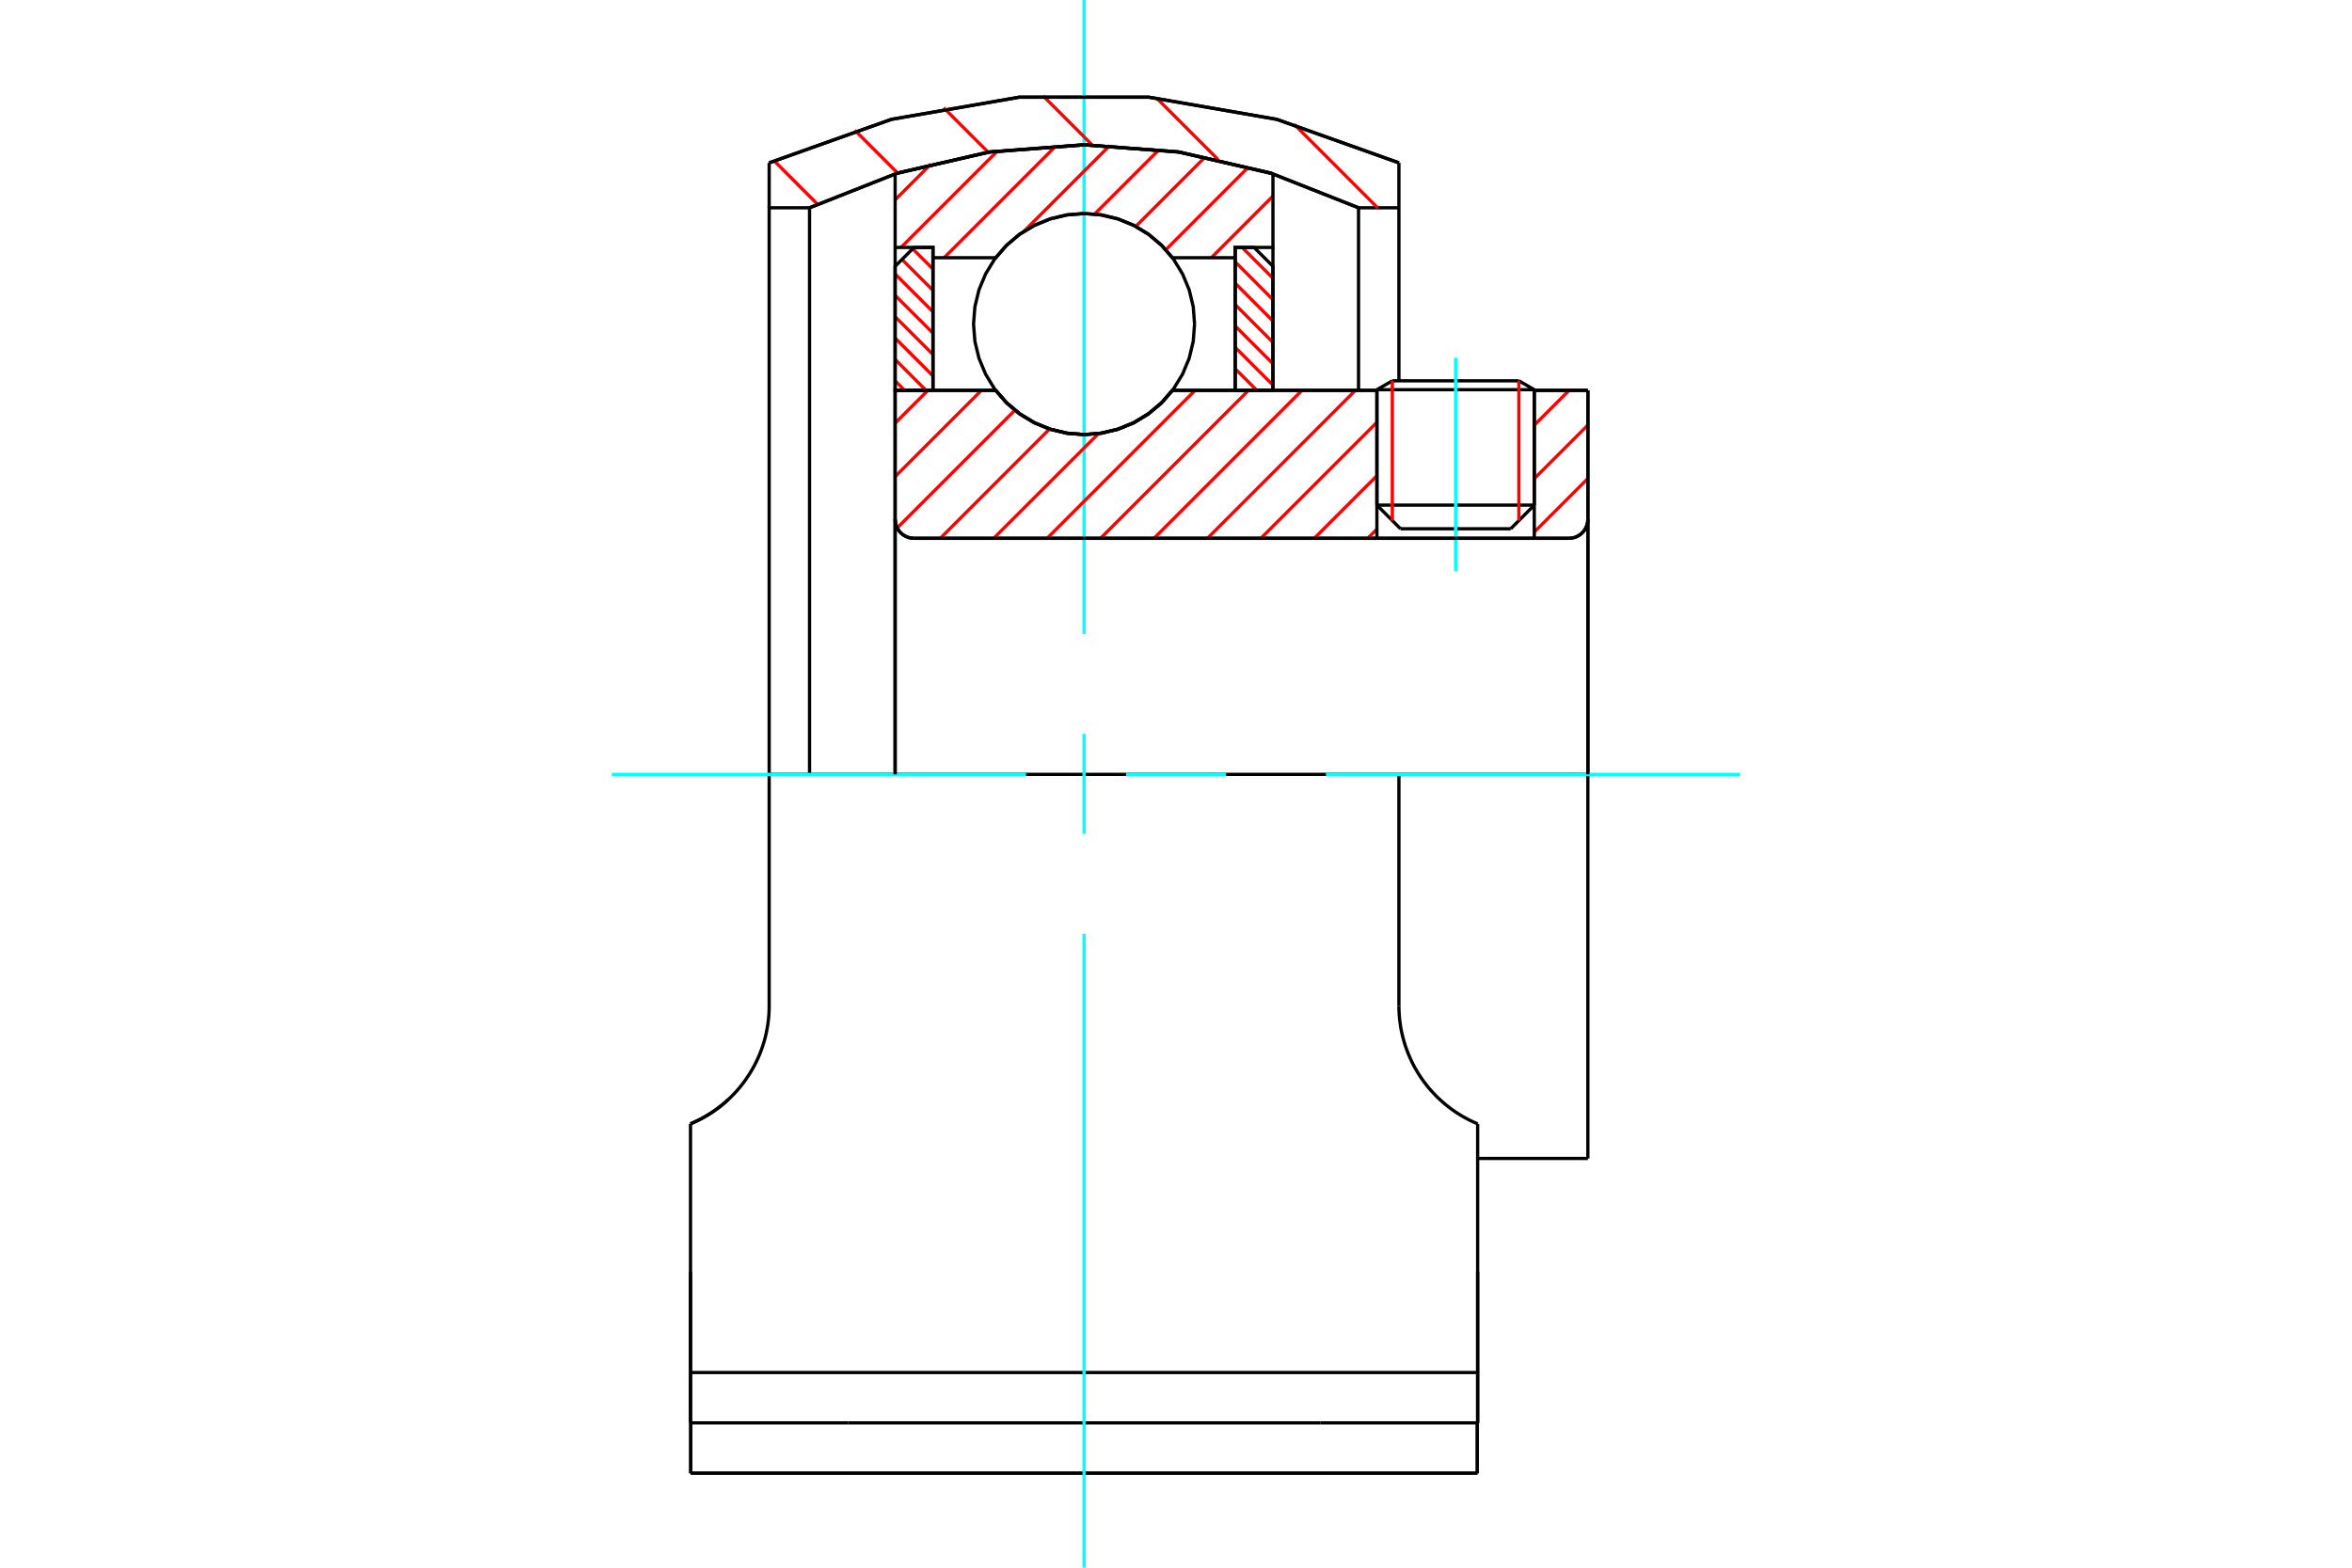 <?xml version="1.0" standalone="no"?>
<!DOCTYPE svg PUBLIC "-//W3C//DTD SVG 1.1//EN"
	"http://www.w3.org/Graphics/SVG/1.1/DTD/svg11.dtd">
<svg xmlns="http://www.w3.org/2000/svg" height="100%" width="100%" viewBox="0 0 36000 24000">
	<rect x="-1800" y="-1200" width="39600" height="26400" style="fill:#FFF"/>
	<g style="fill:none; fill-rule:evenodd" transform="matrix(1 0 0 1 0 0)">
		<g style="fill:none; stroke:#000; stroke-width:50; shape-rendering:geometricPrecision">
			<line x1="23484" y1="5966" x2="21075" y2="5966"/>
			<line x1="21311" y1="5830" x2="23248" y2="5830"/>
			<line x1="21075" y1="7733" x2="23484" y2="7733"/>
			<line x1="23123" y1="8095" x2="21436" y2="8095"/>
			<polyline points="24014,8241 24060,8237 24104,8227 24146,8209 24184,8186 24219,8156 24248,8122 24272,8083 24289,8041 24300,7997 24304,7952"/>
			<line x1="24304" y1="5976" x2="24304" y2="7952"/>
			<line x1="23484" y1="5976" x2="24304" y2="5976"/>
			<line x1="17946" y1="5976" x2="21075" y2="5976"/>
			<polyline points="15240,5976 15412,6172 15612,6339 15836,6474 16078,6572 16332,6632 16593,6653 16853,6632 17107,6572 17349,6474 17573,6339 17774,6172 17946,5976"/>
			<line x1="13701" y1="5976" x2="15240" y2="5976"/>
			<line x1="13701" y1="7952" x2="13701" y2="5976"/>
			<polyline points="13701,7952 13705,7997 13715,8041 13733,8083 13756,8122 13786,8156 13820,8186 13859,8209 13901,8227 13945,8237 13990,8241"/>
			<line x1="24014" y1="8241" x2="13990" y2="8241"/>
			<line x1="24304" y1="11855" x2="21412" y2="11855"/>
			<line x1="24304" y1="7952" x2="24304" y2="11855"/>
			<line x1="24304" y1="17735" x2="24304" y2="11855"/>
			<line x1="13701" y1="7952" x2="13701" y2="11855"/>
			<line x1="21311" y1="5830" x2="21075" y2="5966"/>
			<line x1="23484" y1="5966" x2="23248" y2="5830"/>
			<line x1="23123" y1="8095" x2="23484" y2="7733"/>
			<line x1="21075" y1="7733" x2="21436" y2="8095"/>
			<line x1="21075" y1="5966" x2="21075" y2="7733"/>
			<line x1="23484" y1="7733" x2="23484" y2="5966"/>
			<line x1="22617" y1="17735" x2="24304" y2="17735"/>
			<line x1="20207" y1="21783" x2="22617" y2="21783"/>
			<line x1="12978" y1="21783" x2="20207" y2="21783"/>
			<line x1="10569" y1="21783" x2="12978" y2="21783"/>
			<line x1="11773" y1="11855" x2="21412" y2="11855"/>
			<line x1="21412" y1="15398" x2="21412" y2="11855"/>
			<polyline points="22617,17205 22560,17180 22504,17154 22449,17125 22394,17095 22340,17063 22287,17029 22235,16993 22185,16956 22135,16917 22087,16876 22040,16834 21994,16791 21951,16746 21908,16700 21866,16652 21826,16601 21786,16549 21748,16494 21711,16438 21677,16380 21643,16321 21612,16260 21583,16197 21556,16134 21531,16069 21508,16004 21488,15937 21470,15870 21454,15803 21441,15735 21431,15667 21422,15599 21417,15532 21413,15464 21412,15398"/>
			<line x1="22617" y1="17205" x2="22617" y2="19470"/>
			<line x1="22617" y1="21012" x2="22617" y2="19470"/>
			<line x1="22617" y1="21783" x2="22617" y2="21012"/>
			<polyline points="11773,11855 11773,15398 11772,15464 11769,15532 11763,15599 11755,15667 11744,15735 11731,15803 11716,15870 11698,15937 11677,16004 11655,16069 11630,16134 11603,16197 11573,16260 11542,16321 11509,16380 11474,16438 11437,16494 11399,16549 11360,16601 11319,16652 11278,16700 11235,16746 11191,16791 11146,16834 11099,16876 11051,16917 11001,16956 10950,16993 10898,17029 10845,17063 10791,17095 10737,17125 10681,17154 10625,17180 10569,17205"/>
			<polyline points="22617,21012 20207,21012 12978,21012 10569,21012"/>
			<line x1="10569" y1="21783" x2="10569" y2="21012"/>
			<line x1="10569" y1="19470" x2="10569" y2="21012"/>
			<line x1="10569" y1="17205" x2="10569" y2="19470"/>
			<polyline points="20794,3181 19447,2649 18036,2326 16593,2217 15149,2326 13738,2649 12391,3181 12391,11855"/>
			<line x1="20794" y1="5976" x2="20794" y2="3181"/>
			<polyline points="22617,19470 22617,19624 22617,21783"/>
			<polyline points="10569,21783 10569,19624 10569,19470"/>
			<polyline points="11147,16833 11132,16847 11117,16860 11102,16874 11086,16887 11071,16900 11055,16913 11040,16926 11024,16938 11008,16950 10992,16963 10976,16975 10960,16986 10944,16998 10927,17009 10911,17021 10894,17032 10878,17042 10861,17053 10844,17064 10827,17074 10810,17084 10793,17094 10776,17104 10759,17113 10742,17122 10725,17131 10708,17140 10690,17149 10673,17158 10656,17166 10638,17174 10621,17182 10604,17190 10586,17197 10569,17205"/>
			<line x1="21412" y1="3181" x2="20794" y2="3181"/>
			<line x1="21412" y1="5821" x2="21412" y2="3181"/>
			<polyline points="12391,3181 11773,3181 11773,11855"/>
			<line x1="21412" y1="2493" x2="21412" y2="3181"/>
			<line x1="11773" y1="3181" x2="11773" y2="2493"/>
			<polyline points="21412,2493 19542,1827 17585,1488 15600,1488 13644,1827 11773,2493"/>
			<line x1="22612" y1="22554" x2="22612" y2="21783"/>
			<line x1="22612" y1="22003" x2="22612" y2="21779"/>
			<line x1="22612" y1="22554" x2="22612" y2="22003"/>
			<line x1="20207" y1="22554" x2="22612" y2="22554"/>
			<line x1="12978" y1="22554" x2="20207" y2="22554"/>
			<line x1="10573" y1="22554" x2="10573" y2="21783"/>
			<line x1="10573" y1="22554" x2="12978" y2="22554"/>
			<line x1="10573" y1="22003" x2="10573" y2="22554"/>
			<line x1="10573" y1="21779" x2="10573" y2="22003"/>
			<line x1="16593" y1="22554" x2="22612" y2="22554"/>
			<line x1="10573" y1="22554" x2="16593" y2="22554"/>
		</g>
		<g style="fill:none; stroke:#0FF; stroke-width:50; shape-rendering:geometricPrecision">
			<line x1="22280" y1="8739" x2="22280" y2="5478"/>
			<line x1="9364" y1="11855" x2="15705" y2="11855"/>
			<line x1="17235" y1="11855" x2="18765" y2="11855"/>
			<line x1="20295" y1="11855" x2="26636" y2="11855"/>
			<line x1="16593" y1="24000" x2="16593" y2="14295"/>
			<line x1="16593" y1="12765" x2="16593" y2="11235"/>
			<line x1="16593" y1="9705" x2="16593" y2="0"/>
		</g>
		<g style="fill:none; stroke:#F00; stroke-width:50; shape-rendering:geometricPrecision">
			<line x1="19812" y1="1906" x2="21086" y2="3181"/>
			<line x1="17706" y1="1504" x2="18643" y2="2441"/>
			<line x1="15966" y1="1468" x2="16716" y2="2218"/>
			<line x1="14444" y1="1650" x2="15128" y2="2333"/>
			<line x1="13084" y1="1994" x2="13740" y2="2650"/>
			<line x1="11848" y1="2461" x2="12511" y2="3125"/>
		</g>
		<g style="fill:none; stroke:#000; stroke-width:50; shape-rendering:geometricPrecision">
			<polyline points="21412,2493 19542,1827 17585,1488 15600,1488 13644,1827 11773,2493"/>
			<polyline points="20794,3181 19447,2649 18036,2326 16593,2217 15149,2326 13738,2649 12391,3181"/>
		</g>
		<g style="fill:none; stroke:#F00; stroke-width:50; shape-rendering:geometricPrecision">
			<line x1="23248" y1="5830" x2="23248" y2="7970"/>
			<line x1="21311" y1="7970" x2="21311" y2="5830"/>
			<line x1="13701" y1="5831" x2="13847" y2="5976"/>
			<line x1="13701" y1="5503" x2="14174" y2="5976"/>
			<line x1="13701" y1="5176" x2="14280" y2="5755"/>
			<line x1="13701" y1="4849" x2="14280" y2="5427"/>
			<line x1="13701" y1="4522" x2="14280" y2="5100"/>
			<line x1="13701" y1="4195" x2="14280" y2="4773"/>
			<line x1="13806" y1="3972" x2="14280" y2="4446"/>
			<line x1="13969" y1="3809" x2="14280" y2="4119"/>
			<line x1="14276" y1="3788" x2="14280" y2="3792"/>
		</g>
		<g style="fill:none; stroke:#000; stroke-width:50; shape-rendering:geometricPrecision">
			<polyline points="14280,5976 14280,3788 13990,3788 13701,4077 13701,5976 14280,5976"/>
		</g>
		<g style="fill:none; stroke:#F00; stroke-width:50; shape-rendering:geometricPrecision">
			<line x1="19012" y1="3788" x2="19484" y2="4260"/>
			<line x1="18906" y1="4009" x2="19484" y2="4588"/>
			<line x1="18906" y1="4336" x2="19484" y2="4915"/>
			<line x1="18906" y1="4663" x2="19484" y2="5242"/>
			<line x1="18906" y1="4991" x2="19484" y2="5569"/>
			<line x1="18906" y1="5318" x2="19484" y2="5896"/>
			<line x1="18906" y1="5645" x2="19237" y2="5976"/>
			<line x1="18906" y1="5972" x2="18910" y2="5976"/>
		</g>
		<g style="fill:none; stroke:#000; stroke-width:50; shape-rendering:geometricPrecision">
			<polyline points="18906,5976 18906,3788 19195,3788 19484,4077 19484,5976 18906,5976"/>
			<polyline points="18284,4961 18264,4696 18202,4438 18100,4193 17961,3967 17789,3765 17587,3592 17361,3454 17115,3352 16857,3290 16593,3269 16328,3290 16070,3352 15825,3454 15598,3592 15397,3765 15224,3967 15086,4193 14984,4438 14922,4696 14901,4961 14922,5226 14984,5484 15086,5729 15224,5955 15397,6157 15598,6329 15825,6468 16070,6570 16328,6632 16593,6653 16857,6632 17115,6570 17361,6468 17587,6329 17789,6157 17961,5955 18100,5729 18202,5484 18264,5226 18284,4961"/>
		</g>
		<g style="fill:none; stroke:#F00; stroke-width:50; shape-rendering:geometricPrecision">
			<line x1="19484" y1="3001" x2="18540" y2="3946"/>
			<line x1="19111" y1="2556" x2="17844" y2="3824"/>
			<line x1="18449" y1="2401" x2="17384" y2="3466"/>
			<line x1="17745" y1="2287" x2="16754" y2="3278"/>
			<line x1="16986" y1="2228" x2="15672" y2="3542"/>
			<line x1="16165" y1="2231" x2="14450" y2="3946"/>
			<line x1="15270" y1="2309" x2="13791" y2="3788"/>
			<line x1="14251" y1="2509" x2="13701" y2="3059"/>
		</g>
		<g style="fill:none; stroke:#000; stroke-width:50; shape-rendering:geometricPrecision">
			<polyline points="13701,5976 13701,3788 13701,2661"/>
			<polyline points="19484,2661 18055,2329 16593,2217 15130,2329 13701,2661"/>
			<polyline points="19484,2661 19484,3788 18906,3788 18906,3946 18906,5976"/>
			<polyline points="18906,3946 17946,3946 17774,3750 17573,3582 17349,3448 17107,3350 16853,3290 16593,3269 16332,3290 16078,3350 15836,3448 15612,3582 15412,3750 15240,3946 14280,3946 14280,5976"/>
			<polyline points="14280,3946 14280,3788 13701,3788"/>
			<line x1="19484" y1="3788" x2="19484" y2="5976"/>
		</g>
		<g style="fill:none; stroke:#F00; stroke-width:50; shape-rendering:geometricPrecision">
			<line x1="24304" y1="7325" x2="23484" y2="8145"/>
			<line x1="24304" y1="6507" x2="23484" y2="7327"/>
			<line x1="24017" y1="5976" x2="23484" y2="6509"/>
			<line x1="21075" y1="8101" x2="20934" y2="8241"/>
			<line x1="21075" y1="7283" x2="20117" y2="8241"/>
			<line x1="21075" y1="6465" x2="19299" y2="8241"/>
			<line x1="20746" y1="5976" x2="18481" y2="8241"/>
			<line x1="19928" y1="5976" x2="17663" y2="8241"/>
			<line x1="19110" y1="5976" x2="16845" y2="8241"/>
			<line x1="18292" y1="5976" x2="16027" y2="8241"/>
			<line x1="16813" y1="6638" x2="15209" y2="8241"/>
			<line x1="16065" y1="6567" x2="14392" y2="8241"/>
			<line x1="15534" y1="6280" x2="13732" y2="8082"/>
			<line x1="15021" y1="5976" x2="13701" y2="7296"/>
			<line x1="14203" y1="5976" x2="13701" y2="6478"/>
		</g>
		<g style="fill:none; stroke:#000; stroke-width:50; shape-rendering:geometricPrecision">
			<line x1="24304" y1="11855" x2="24304" y2="5976"/>
			<polyline points="24014,8241 24060,8237 24104,8227 24146,8209 24184,8186 24219,8156 24248,8122 24272,8083 24289,8041 24300,7997 24304,7952"/>
			<polyline points="24014,8241 23484,8241 23484,5976"/>
			<polyline points="23484,8241 21075,8241 21075,5976"/>
			<line x1="21075" y1="8241" x2="13990" y2="8241"/>
			<polyline points="13701,7952 13705,7997 13715,8041 13733,8083 13756,8122 13786,8156 13820,8186 13859,8209 13901,8227 13945,8237 13990,8241"/>
			<polyline points="13701,7952 13701,5976 14280,5976 15240,5976 15412,6172 15612,6339 15836,6474 16078,6572 16332,6632 16593,6653 16853,6632 17107,6572 17349,6474 17573,6339 17774,6172 17946,5976 21075,5976"/>
			<line x1="23484" y1="5976" x2="24304" y2="5976"/>
			<line x1="13701" y1="11855" x2="13701" y2="7952"/>
		</g>
	</g>
</svg>
